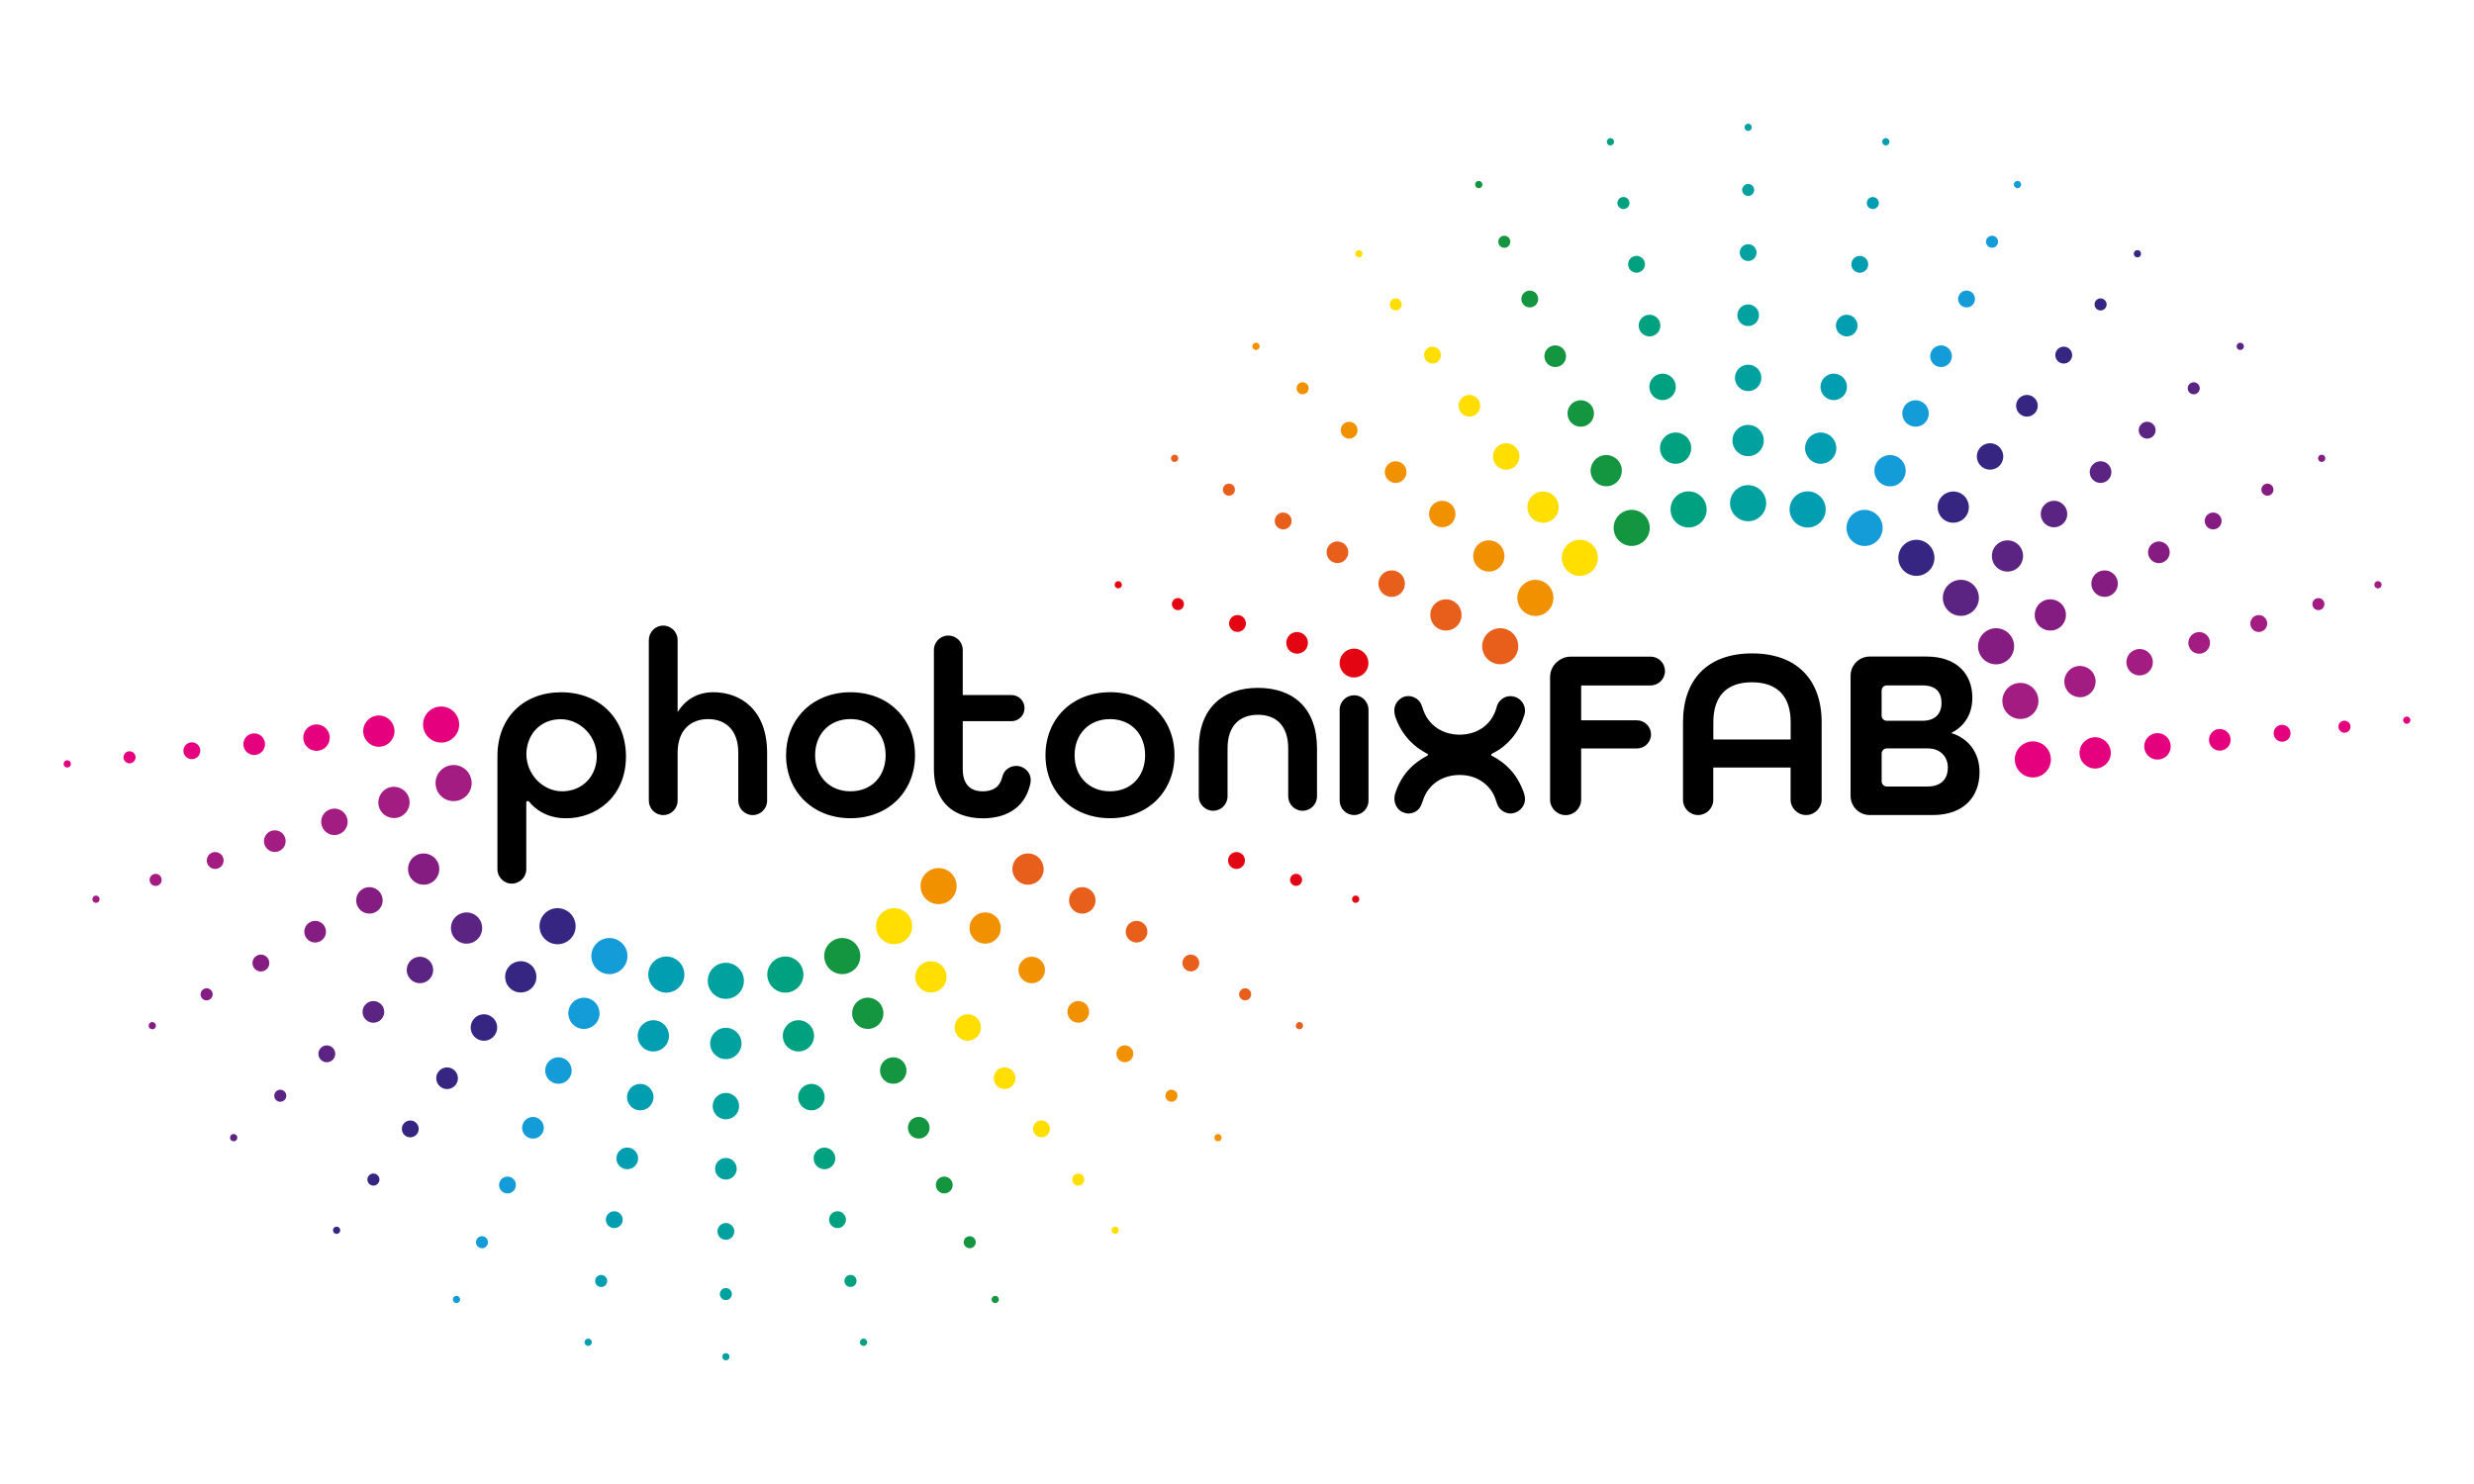 <?xml version="1.0" encoding="UTF-8"?>
<svg id="Ebene_1" data-name="Ebene 1" xmlns="http://www.w3.org/2000/svg" viewBox="0 0 566.93 340.16">
  <defs>
    <style>
      .cls-1 {
        fill: #f29100;
      }

      .cls-2 {
        fill: #e85f1c;
      }

      .cls-3 {
        fill: #ffde00;
      }

      .cls-4 {
        fill: #00a19f;
      }

      .cls-5 {
        fill: #00a180;
      }

      .cls-6 {
        fill: #009eb0;
      }

      .cls-7 {
        fill: #a31c82;
      }

      .cls-8 {
        fill: #e5007d;
      }

      .cls-9 {
        fill: #e30512;
      }

      .cls-10 {
        fill: #149cd8;
      }

      .cls-11 {
        fill: #149640;
      }

      .cls-12 {
        fill: #362682;
      }

      .cls-13 {
        fill: #5c2482;
      }

      .cls-14 {
        fill: #851c82;
      }
    </style>
  </defs>
  <path class="cls-9" d="m298,144.99c-1.3-.42-2.71.29-3.13,1.6-.42,1.3.29,2.71,1.6,3.13,1.3.42,2.71-.29,3.13-1.59.42-1.31-.29-2.71-1.6-3.13"/>
  <path class="cls-9" d="m284.18,141.07c-1.02-.33-2.11.23-2.44,1.24-.33,1.02.23,2.11,1.24,2.44,1.02.33,2.11-.23,2.44-1.24.33-1.02-.22-2.11-1.24-2.44"/>
  <path class="cls-9" d="m270.35,137.16c-.73-.24-1.51.16-1.74.89-.24.73.16,1.51.89,1.74.73.24,1.51-.16,1.74-.89.24-.73-.16-1.51-.89-1.74"/>
  <path class="cls-9" d="m256.52,133.25c-.44-.14-.91.1-1.05.53-.14.44.1.91.53,1.05.44.14.91-.1,1.05-.53.14-.44-.1-.91-.53-1.05"/>
  <path class="cls-2" d="m345.85,144.55c-1.98-1.14-4.51-.46-5.65,1.51-1.14,1.98-.46,4.51,1.51,5.65s4.51.46,5.65-1.51c1.14-1.98.47-4.51-1.51-5.65"/>
  <path class="cls-2" d="m333.14,137.85c-1.71-.99-3.91-.4-4.9,1.31-.99,1.71-.4,3.91,1.31,4.9,1.71.99,3.91.4,4.9-1.31.99-1.71.4-3.91-1.31-4.9"/>
  <path class="cls-2" d="m320.43,131.15c-1.45-.84-3.31-.34-4.15,1.11-.84,1.45-.34,3.31,1.11,4.15,1.45.84,3.31.34,4.15-1.11.84-1.45.34-3.31-1.11-4.15"/>
  <path class="cls-9" d="m311.31,148.84c-1.74-.57-3.6.38-4.17,2.12-.57,1.74.38,3.6,2.12,4.17,1.74.57,3.6-.38,4.16-2.12.57-1.74-.38-3.6-2.12-4.17"/>
  <path class="cls-2" d="m307.72,124.44c-1.19-.69-2.71-.28-3.39.91-.69,1.19-.28,2.71.91,3.39,1.19.69,2.71.28,3.39-.91.69-1.19.28-2.71-.91-3.39"/>
  <path class="cls-2" d="m295.01,117.74c-.93-.53-2.11-.22-2.64.71-.53.93-.22,2.11.71,2.64.93.53,2.11.22,2.64-.71.53-.93.22-2.11-.71-2.64"/>
  <path class="cls-2" d="m282.3,111.04c-.66-.38-1.51-.16-1.89.51-.38.66-.15,1.51.51,1.89.66.38,1.51.16,1.89-.51.38-.66.15-1.51-.51-1.89"/>
  <path class="cls-2" d="m269.59,104.33c-.4-.23-.91-.09-1.14.31-.23.4-.09.91.3,1.14.4.23.91.09,1.14-.31.23-.4.09-.91-.3-1.14"/>
  <path class="cls-1" d="m354.61,133.97c-1.7-1.53-4.31-1.39-5.84.31s-1.39,4.31.31,5.84c1.7,1.53,4.31,1.39,5.84-.31,1.53-1.7,1.39-4.31-.31-5.84"/>
  <path class="cls-1" d="m343.57,124.77c-1.47-1.32-3.74-1.21-5.06.27-1.32,1.47-1.21,3.74.27,5.06s3.74,1.21,5.06-.26c1.32-1.47,1.21-3.74-.27-5.06"/>
  <path class="cls-1" d="m332.53,115.57c-1.25-1.12-3.16-1.02-4.29.22-1.12,1.24-1.02,3.16.22,4.29,1.25,1.12,3.17,1.02,4.29-.22,1.12-1.25,1.02-3.16-.22-4.29"/>
  <path class="cls-1" d="m321.49,106.37c-1.02-.92-2.59-.84-3.51.18-.92,1.02-.84,2.59.18,3.51,1.02.92,2.59.84,3.51-.18.92-1.02.84-2.59-.18-3.51"/>
  <path class="cls-1" d="m310.46,97.17c-.79-.71-2.02-.65-2.73.14-.71.79-.65,2.02.14,2.73.79.71,2.02.65,2.73-.14.71-.79.65-2.02-.14-2.73"/>
  <path class="cls-1" d="m299.42,87.97c-.57-.51-1.44-.47-1.95.1-.51.57-.47,1.44.1,1.95.57.51,1.44.47,1.95-.1.51-.57.47-1.44-.1-1.95"/>
  <path class="cls-1" d="m288.38,78.77c-.34-.31-.87-.28-1.18.06-.31.34-.28.87.06,1.18.34.31.87.28,1.18-.06.31-.34.28-.87-.06-1.18"/>
  <path class="cls-3" d="m365.38,125.43c-1.34-1.85-3.93-2.26-5.78-.92-1.85,1.34-2.26,3.93-.92,5.78,1.34,1.85,3.93,2.26,5.78.91,1.85-1.34,2.26-3.93.92-5.78"/>
  <path class="cls-3" d="m356.5,114.14c-1.16-1.6-3.41-1.96-5.01-.79-1.6,1.16-1.96,3.41-.79,5.01,1.16,1.6,3.41,1.96,5.01.79,1.6-1.16,1.96-3.41.79-5.01"/>
  <path class="cls-3" d="m347.61,102.84c-.98-1.36-2.88-1.66-4.24-.67-1.36.98-1.66,2.88-.67,4.24.98,1.36,2.88,1.66,4.24.67,1.36-.98,1.66-2.88.67-4.24"/>
  <path class="cls-3" d="m338.73,91.55c-.81-1.11-2.36-1.36-3.47-.55-1.11.81-1.36,2.36-.55,3.47.81,1.11,2.36,1.36,3.47.55,1.11-.81,1.36-2.36.55-3.47"/>
  <path class="cls-3" d="m329.84,80.26c-.63-.86-1.84-1.06-2.7-.43-.86.63-1.05,1.84-.43,2.7.63.86,1.84,1.05,2.7.43.86-.63,1.06-1.84.43-2.7"/>
  <path class="cls-3" d="m320.96,68.96c-.45-.62-1.31-.76-1.93-.31-.62.45-.75,1.31-.31,1.93.45.62,1.31.76,1.93.31.62-.45.75-1.31.31-1.93"/>
  <path class="cls-3" d="m312.07,57.67c-.27-.37-.79-.45-1.16-.18-.37.27-.45.79-.18,1.16.27.37.79.45,1.16.18.37-.27.45-.79.18-1.16"/>
  <path class="cls-11" d="m377.69,119.32c-.93-2.09-3.37-3.03-5.46-2.1-2.09.93-3.03,3.37-2.1,5.46.93,2.09,3.37,3.03,5.46,2.1,2.09-.93,3.03-3.37,2.1-5.46"/>
  <path class="cls-11" d="m371.35,106.43c-.81-1.81-2.92-2.62-4.73-1.82-1.81.81-2.62,2.92-1.82,4.73.81,1.81,2.92,2.62,4.73,1.82,1.81-.81,2.62-2.92,1.82-4.73"/>
  <path class="cls-11" d="m365.01,93.54c-.68-1.53-2.48-2.22-4.01-1.54-1.53.68-2.22,2.48-1.54,4.01.68,1.53,2.48,2.22,4.01,1.54,1.53-.68,2.22-2.48,1.54-4.01"/>
  <path class="cls-11" d="m358.66,80.64c-.56-1.25-2.03-1.82-3.28-1.26-1.25.56-1.82,2.03-1.26,3.28.56,1.25,2.03,1.82,3.28,1.26,1.25-.56,1.82-2.03,1.26-3.28"/>
  <path class="cls-11" d="m352.32,67.75c-.43-.98-1.58-1.41-2.55-.98-.98.43-1.41,1.58-.98,2.55s1.58,1.41,2.55.98c.98-.43,1.41-1.58.98-2.55"/>
  <path class="cls-11" d="m345.98,54.85c-.31-.7-1.13-1.01-1.82-.7-.7.31-1.01,1.13-.7,1.83.31.7,1.13,1.01,1.82.7.7-.31,1.01-1.13.7-1.82"/>
  <path class="cls-11" d="m339.63,41.96c-.19-.42-.68-.61-1.1-.42-.42.19-.61.68-.42,1.1.19.42.68.61,1.1.42s.61-.68.42-1.1"/>
  <path class="cls-5" d="m391,115.91c-.48-2.23-2.67-3.66-4.91-3.19-2.24.48-3.66,2.67-3.19,4.91.47,2.24,2.67,3.66,4.91,3.19,2.23-.48,3.66-2.67,3.19-4.91"/>
  <path class="cls-5" d="m387.48,101.98c-.41-1.94-2.32-3.17-4.25-2.76-1.94.41-3.17,2.31-2.76,4.25.41,1.94,2.31,3.17,4.25,2.76,1.94-.41,3.17-2.32,2.76-4.25"/>
  <path class="cls-5" d="m383.96,88.05c-.35-1.64-1.96-2.69-3.6-2.34-1.64.35-2.69,1.96-2.34,3.6.35,1.64,1.96,2.69,3.6,2.34,1.64-.35,2.69-1.96,2.34-3.6"/>
  <path class="cls-5" d="m380.43,74.11c-.28-1.34-1.6-2.2-2.95-1.91s-2.2,1.6-1.91,2.95c.29,1.34,1.6,2.2,2.95,1.91s2.2-1.6,1.91-2.95"/>
  <path class="cls-5" d="m376.91,60.18c-.22-1.04-1.25-1.71-2.29-1.49-1.04.22-1.71,1.25-1.49,2.29.22,1.04,1.25,1.71,2.29,1.49,1.04-.22,1.71-1.25,1.49-2.29"/>
  <path class="cls-5" d="m373.38,46.25c-.16-.75-.89-1.22-1.64-1.07-.75.16-1.23.89-1.07,1.64.16.75.89,1.22,1.64,1.07.75-.16,1.22-.89,1.07-1.64"/>
  <path class="cls-5" d="m369.86,32.32c-.1-.45-.54-.74-.99-.64-.45.09-.74.54-.64.99.09.45.54.74.99.64.45-.1.74-.54.64-.99"/>
  <path class="cls-4" d="m404.73,115.34c0-2.28-1.85-4.14-4.14-4.14s-4.14,1.85-4.14,4.14,1.85,4.14,4.14,4.14,4.14-1.85,4.14-4.14"/>
  <path class="cls-4" d="m404.18,100.98c0-1.98-1.6-3.59-3.59-3.59s-3.59,1.6-3.59,3.59,1.6,3.59,3.59,3.59,3.59-1.6,3.59-3.59"/>
  <path class="cls-4" d="m403.63,86.62c0-1.68-1.36-3.03-3.03-3.03s-3.03,1.36-3.03,3.03,1.36,3.03,3.03,3.03,3.03-1.36,3.03-3.03"/>
  <path class="cls-4" d="m403.08,72.26c0-1.37-1.11-2.48-2.48-2.48s-2.48,1.11-2.48,2.48,1.11,2.48,2.48,2.48,2.48-1.11,2.48-2.48"/>
  <path class="cls-4" d="m402.53,57.9c0-1.07-.87-1.93-1.93-1.93s-1.93.87-1.93,1.93.87,1.93,1.93,1.93,1.93-.87,1.93-1.93"/>
  <path class="cls-4" d="m401.98,43.54c0-.76-.62-1.38-1.38-1.38s-1.38.62-1.38,1.38.62,1.38,1.38,1.38,1.38-.62,1.38-1.38"/>
  <path class="cls-4" d="m401.43,29.18c0-.46-.37-.83-.83-.83s-.83.37-.83.83.37.83.83.83.83-.37.83-.83"/>
  <path class="cls-6" d="m418.28,117.63c.48-2.23-.95-4.43-3.19-4.91-2.23-.48-4.43.95-4.91,3.19-.48,2.23.95,4.43,3.19,4.91s4.43-.95,4.91-3.19"/>
  <path class="cls-6" d="m420.73,103.47c.41-1.94-.82-3.84-2.76-4.25-1.94-.41-3.84.82-4.25,2.76-.41,1.94.82,3.84,2.76,4.25,1.94.41,3.84-.82,4.25-2.76"/>
  <path class="cls-6" d="m423.18,89.31c.35-1.64-.7-3.25-2.34-3.6-1.64-.35-3.25.7-3.6,2.34-.35,1.64.7,3.25,2.34,3.6,1.64.35,3.25-.7,3.6-2.34"/>
  <path class="cls-6" d="m425.62,75.15c.28-1.34-.57-2.66-1.91-2.95s-2.66.57-2.95,1.91c-.29,1.34.57,2.66,1.91,2.95,1.34.28,2.66-.57,2.95-1.91"/>
  <path class="cls-6" d="m428.07,60.99c.22-1.04-.45-2.07-1.49-2.29-1.04-.22-2.07.45-2.29,1.49-.22,1.04.44,2.07,1.49,2.29,1.04.22,2.07-.44,2.29-1.49"/>
  <path class="cls-6" d="m430.52,46.83c.16-.75-.32-1.48-1.07-1.64-.75-.16-1.48.32-1.64,1.06-.16.75.32,1.48,1.07,1.64.75.16,1.48-.32,1.64-1.07"/>
  <path class="cls-6" d="m432.96,32.67c.1-.45-.19-.89-.64-.99-.45-.1-.89.19-.99.64-.1.45.19.89.64.99.45.1.89-.19.99-.64"/>
  <path class="cls-10" d="m431.06,122.69c.93-2.09,0-4.53-2.1-5.46-2.09-.93-4.53,0-5.46,2.1-.93,2.09,0,4.53,2.1,5.46,2.09.93,4.53,0,5.46-2.1"/>
  <path class="cls-10" d="m436.39,109.35c.81-1.81,0-3.93-1.82-4.73-1.81-.81-3.93,0-4.73,1.82-.81,1.81,0,3.93,1.82,4.73,1.81.81,3.93,0,4.73-1.82"/>
  <path class="cls-10" d="m441.73,96.01c.68-1.53,0-3.33-1.54-4.01-1.53-.68-3.33,0-4.01,1.54-.68,1.53,0,3.32,1.54,4.01,1.53.68,3.33,0,4.01-1.54"/>
  <path class="cls-10" d="m447.07,82.66c.56-1.25,0-2.72-1.26-3.28-1.25-.56-2.72,0-3.28,1.26-.56,1.25,0,2.72,1.26,3.28,1.25.56,2.72,0,3.28-1.26"/>
  <path class="cls-10" d="m452.41,69.32c.43-.98,0-2.12-.98-2.55-.98-.43-2.12,0-2.55.98s0,2.12.98,2.55c.98.43,2.12,0,2.55-.98"/>
  <path class="cls-10" d="m457.75,55.98c.31-.7,0-1.51-.7-1.83-.7-.31-1.51,0-1.83.7-.31.7,0,1.51.7,1.82.7.31,1.52,0,1.82-.7"/>
  <path class="cls-10" d="m463.08,42.64c.19-.42,0-.91-.42-1.1s-.91,0-1.1.42c-.19.42,0,.91.42,1.1.42.19.91,0,1.1-.42"/>
  <path class="cls-12" d="m442.5,130.3c1.34-1.85.93-4.43-.92-5.78-1.85-1.34-4.43-.93-5.78.91-1.34,1.85-.93,4.43.92,5.78,1.85,1.34,4.43.93,5.78-.91"/>
  <path class="cls-12" d="m450.5,118.35c1.16-1.6.81-3.84-.79-5.01-1.6-1.16-3.84-.81-5.01.79-1.16,1.6-.81,3.84.79,5.01,1.6,1.16,3.84.81,5.01-.79"/>
  <path class="cls-12" d="m458.49,106.41c.98-1.36.68-3.25-.67-4.24-1.36-.98-3.25-.68-4.24.67s-.68,3.25.67,4.24c1.35.98,3.25.68,4.24-.67"/>
  <path class="cls-12" d="m466.49,94.47c.81-1.11.56-2.66-.55-3.47-1.11-.81-2.66-.56-3.47.55-.81,1.11-.56,2.66.55,3.47,1.11.81,2.66.56,3.47-.55"/>
  <path class="cls-12" d="m474.48,82.53c.63-.86.44-2.07-.43-2.7s-2.07-.44-2.7.43c-.63.86-.44,2.07.43,2.7.87.63,2.07.44,2.7-.43"/>
  <path class="cls-12" d="m482.48,70.59c.45-.62.31-1.48-.31-1.93-.62-.45-1.48-.31-1.93.31-.45.62-.31,1.48.31,1.93.62.45,1.48.31,1.93-.31"/>
  <path class="cls-12" d="m490.47,58.65c.27-.37.19-.89-.18-1.16-.37-.27-.89-.19-1.16.18-.27.37-.19.89.18,1.16.37.27.89.19,1.16-.18"/>
  <path class="cls-13" d="m452.11,140.11c1.7-1.53,1.83-4.14.31-5.84-1.53-1.7-4.14-1.83-5.84-.31-1.7,1.53-1.84,4.14-.31,5.84,1.53,1.7,4.14,1.83,5.84.31"/>
  <path class="cls-13" d="m462.42,130.1c1.47-1.32,1.59-3.59.27-5.06-1.33-1.47-3.59-1.59-5.06-.26-1.47,1.32-1.59,3.59-.27,5.06,1.33,1.47,3.59,1.59,5.06.27"/>
  <path class="cls-13" d="m472.72,120.08c1.25-1.12,1.35-3.04.22-4.29-1.12-1.25-3.04-1.35-4.29-.22-1.24,1.12-1.35,3.04-.22,4.29,1.12,1.25,3.04,1.35,4.29.22"/>
  <path class="cls-13" d="m483.02,110.06c1.02-.92,1.1-2.49.18-3.51-.92-1.02-2.49-1.1-3.51-.18-1.02.92-1.1,2.49-.18,3.51.92,1.02,2.49,1.1,3.51.18"/>
  <path class="cls-13" d="m493.33,100.04c.79-.71.86-1.94.14-2.73-.71-.79-1.94-.86-2.73-.14-.79.72-.86,1.94-.14,2.73.72.79,1.94.86,2.73.14"/>
  <path class="cls-13" d="m503.63,90.03c.57-.51.61-1.39.1-1.95-.51-.57-1.38-.61-1.95-.1-.57.51-.61,1.38-.1,1.95.51.57,1.38.61,1.95.1"/>
  <path class="cls-13" d="m513.93,80.01c.34-.31.37-.83.06-1.18-.31-.34-.83-.37-1.18-.06-.34.31-.37.83-.06,1.18.31.34.83.37,1.18.06"/>
  <path class="cls-14" d="m459.48,151.72c1.98-1.14,2.66-3.67,1.51-5.65-1.14-1.98-3.67-2.66-5.65-1.51-1.98,1.14-2.66,3.67-1.51,5.65,1.14,1.98,3.67,2.66,5.65,1.51"/>
  <path class="cls-14" d="m471.64,144.06c1.71-.99,2.3-3.18,1.31-4.9-.99-1.71-3.18-2.3-4.9-1.31-1.71.99-2.3,3.18-1.31,4.9.99,1.71,3.18,2.3,4.9,1.31"/>
  <path class="cls-14" d="m483.8,136.41c1.45-.84,1.95-2.69,1.11-4.15-.84-1.45-2.69-1.95-4.15-1.11-1.45.84-1.95,2.69-1.11,4.15.84,1.45,2.69,1.95,4.15,1.11"/>
  <path class="cls-14" d="m495.96,128.75c1.19-.69,1.6-2.21.91-3.39-.69-1.19-2.21-1.6-3.39-.91s-1.6,2.21-.91,3.39c.69,1.19,2.21,1.6,3.39.91"/>
  <path class="cls-14" d="m508.12,121.09c.93-.53,1.24-1.72.71-2.64-.53-.92-1.72-1.24-2.64-.71-.93.53-1.24,1.72-.71,2.64.53.93,1.72,1.24,2.64.71"/>
  <path class="cls-14" d="m520.28,113.44c.66-.38.89-1.23.51-1.89-.38-.66-1.23-.89-1.89-.51-.66.38-.89,1.23-.51,1.89.38.66,1.23.89,1.89.51"/>
  <path class="cls-14" d="m532.44,105.78c.4-.23.53-.74.31-1.14-.23-.4-.74-.53-1.14-.31-.4.23-.53.74-.3,1.14.23.4.74.53,1.14.31"/>
  <path class="cls-7" d="m464.26,164.6c2.17-.71,3.36-3.04,2.66-5.21-.7-2.17-3.04-3.36-5.21-2.66s-3.36,3.04-2.66,5.21c.71,2.17,3.04,3.36,5.21,2.66"/>
  <path class="cls-7" d="m477.75,159.64c1.88-.61,2.91-2.64,2.3-4.52-.61-1.88-2.63-2.91-4.52-2.3-1.88.61-2.92,2.63-2.3,4.52.61,1.88,2.64,2.91,4.52,2.3"/>
  <path class="cls-7" d="m491.24,154.68c1.59-.52,2.47-2.23,1.95-3.82-.52-1.59-2.23-2.47-3.82-1.95-1.6.52-2.47,2.23-1.95,3.82.52,1.6,2.23,2.47,3.82,1.95"/>
  <path class="cls-7" d="m504.72,149.72c1.3-.42,2.02-1.82,1.6-3.13-.42-1.3-1.82-2.02-3.13-1.59-1.3.42-2.02,1.82-1.6,3.13.42,1.31,1.83,2.02,3.13,1.6"/>
  <path class="cls-7" d="m518.21,144.76c1.02-.33,1.57-1.42,1.24-2.44-.33-1.01-1.42-1.57-2.44-1.24-1.01.33-1.57,1.42-1.24,2.44.33,1.02,1.42,1.57,2.44,1.24"/>
  <path class="cls-7" d="m531.7,139.79c.73-.24,1.12-1.02.89-1.74-.23-.73-1.01-1.12-1.74-.89-.73.24-1.12,1.02-.89,1.74.24.73,1.02,1.12,1.74.89"/>
  <path class="cls-7" d="m545.18,134.83c.44-.14.68-.61.53-1.05-.14-.44-.61-.68-1.05-.53-.44.14-.67.61-.53,1.05.14.44.61.67,1.05.53"/>
  <path class="cls-8" d="m466.27,178.19c2.27-.24,3.92-2.27,3.68-4.55s-2.27-3.92-4.54-3.68c-2.27.24-3.92,2.27-3.68,4.54.24,2.27,2.27,3.92,4.54,3.68"/>
  <path class="cls-8" d="m480.49,176.14c1.97-.21,3.4-1.97,3.19-3.94-.21-1.97-1.97-3.4-3.94-3.19-1.97.21-3.4,1.97-3.19,3.94.21,1.97,1.97,3.4,3.94,3.19"/>
  <path class="cls-8" d="m494.72,174.1c1.67-.17,2.88-1.67,2.7-3.34-.18-1.67-1.67-2.88-3.34-2.7-1.67.17-2.88,1.67-2.7,3.34.17,1.67,1.67,2.88,3.34,2.7"/>
  <path class="cls-8" d="m508.94,172.05c1.36-.14,2.36-1.37,2.21-2.73-.14-1.37-1.37-2.36-2.73-2.21-1.36.14-2.35,1.37-2.21,2.73.14,1.36,1.37,2.35,2.73,2.21"/>
  <path class="cls-8" d="m523.16,170c1.06-.11,1.83-1.06,1.72-2.13-.11-1.06-1.06-1.83-2.13-1.72-1.06.11-1.83,1.06-1.72,2.13.11,1.06,1.06,1.83,2.13,1.72"/>
  <path class="cls-8" d="m537.39,167.95c.76-.08,1.31-.76,1.23-1.52-.08-.76-.76-1.31-1.52-1.23-.76.08-1.31.76-1.23,1.52.08.76.76,1.31,1.52,1.23"/>
  <path class="cls-8" d="m551.61,165.9c.46-.05.79-.46.74-.91-.05-.46-.46-.79-.91-.74-.46.05-.79.46-.74.91.05.46.46.79.91.74"/>
  <path class="cls-8" d="m101.52,170.19c-2.27.24-4.31-1.41-4.55-3.68-.24-2.27,1.41-4.31,3.68-4.54,2.27-.24,4.31,1.41,4.55,3.68.24,2.27-1.41,4.31-3.68,4.55"/>
  <path class="cls-8" d="m87.19,171.15c-1.97.21-3.73-1.22-3.94-3.19-.21-1.97,1.22-3.73,3.19-3.94,1.97-.21,3.73,1.22,3.94,3.19.21,1.97-1.22,3.73-3.19,3.94"/>
  <path class="cls-8" d="m72.85,172.1c-1.67.17-3.16-1.03-3.34-2.7-.17-1.67,1.03-3.16,2.7-3.34,1.67-.17,3.16,1.03,3.34,2.7.17,1.67-1.03,3.16-2.7,3.34"/>
  <path class="cls-8" d="m58.51,173.05c-1.36.14-2.59-.85-2.73-2.21-.14-1.36.84-2.59,2.21-2.73,1.36-.14,2.59.85,2.73,2.21.14,1.36-.85,2.59-2.21,2.73"/>
  <path class="cls-8" d="m44.17,174.01c-1.06.11-2.01-.66-2.13-1.72-.11-1.06.66-2.01,1.72-2.13s2.01.66,2.13,1.72c.11,1.06-.66,2.01-1.72,2.13"/>
  <path class="cls-8" d="m29.83,174.96c-.76.08-1.44-.47-1.52-1.23-.08-.76.47-1.44,1.23-1.52s1.44.47,1.52,1.23c.08.76-.47,1.44-1.23,1.52"/>
  <path class="cls-8" d="m15.49,175.92c-.46.05-.87-.28-.91-.74-.05-.46.28-.87.74-.91.46-.05.87.28.92.74.05.46-.28.87-.74.91"/>
  <path class="cls-7" d="m105.22,183.43c-2.17.71-4.51-.48-5.21-2.66-.71-2.17.48-4.51,2.66-5.21s4.51.48,5.21,2.66c.71,2.17-.48,4.51-2.66,5.21"/>
  <path class="cls-7" d="m91.39,187.34c-1.88.61-3.91-.42-4.52-2.3-.61-1.88.42-3.91,2.3-4.52,1.88-.61,3.9.42,4.52,2.3s-.42,3.91-2.3,4.52"/>
  <path class="cls-7" d="m77.57,191.26c-1.59.52-3.31-.35-3.82-1.95-.52-1.6.35-3.31,1.95-3.82,1.59-.52,3.31.35,3.82,1.95.52,1.6-.36,3.31-1.95,3.82"/>
  <path class="cls-7" d="m63.74,195.17c-1.31.42-2.71-.29-3.13-1.6-.42-1.3.29-2.71,1.6-3.13,1.3-.42,2.71.29,3.13,1.59.42,1.31-.29,2.71-1.6,3.13"/>
  <path class="cls-7" d="m49.91,199.08c-1.02.33-2.11-.23-2.44-1.24-.33-1.02.23-2.11,1.24-2.44,1.02-.33,2.11.23,2.44,1.24.33,1.02-.23,2.11-1.24,2.44"/>
  <path class="cls-7" d="m36.09,203c-.73.24-1.51-.16-1.74-.89-.24-.73.16-1.51.89-1.74.73-.24,1.51.16,1.74.89.24.73-.16,1.51-.89,1.74"/>
  <path class="cls-7" d="m22.26,206.91c-.44.14-.91-.1-1.05-.53-.14-.44.1-.91.53-1.05.44-.14.91.1,1.05.53.14.44-.1.91-.53,1.05"/>
  <path class="cls-14" d="m98.88,202.31c-1.71.99-3.91.4-4.9-1.31-.99-1.71-.4-3.91,1.31-4.9,1.71-.99,3.91-.4,4.9,1.31.99,1.71.4,3.91-1.31,4.9"/>
  <path class="cls-14" d="m86.17,209.01c-1.45.84-3.31.34-4.15-1.11-.84-1.45-.34-3.31,1.11-4.15,1.45-.84,3.31-.34,4.15,1.11.84,1.45.34,3.31-1.11,4.15"/>
  <path class="cls-14" d="m73.46,215.71c-1.19.69-2.71.28-3.39-.91-.69-1.19-.28-2.71.91-3.39,1.19-.69,2.71-.28,3.39.91.69,1.19.28,2.71-.91,3.39"/>
  <path class="cls-14" d="m60.75,222.42c-.93.53-2.11.22-2.64-.71-.53-.93-.22-2.11.71-2.64.93-.53,2.11-.22,2.64.71.53.93.22,2.11-.71,2.64"/>
  <path class="cls-14" d="m48.04,229.12c-.66.38-1.51.16-1.89-.51-.38-.66-.15-1.51.51-1.89.66-.38,1.51-.16,1.89.5.38.66.15,1.51-.51,1.89"/>
  <path class="cls-14" d="m35.32,235.82c-.4.23-.91.09-1.14-.3-.23-.4-.09-.91.3-1.14.4-.23.91-.09,1.14.31s.09.91-.31,1.14"/>
  <path class="cls-13" d="m109.31,215.39c-1.47,1.32-3.74,1.21-5.06-.27-1.32-1.47-1.21-3.74.27-5.06,1.47-1.32,3.74-1.21,5.06.26,1.32,1.47,1.21,3.74-.27,5.06"/>
  <path class="cls-13" d="m98.27,224.59c-1.25,1.12-3.16,1.02-4.29-.22-1.12-1.24-1.02-3.16.22-4.29,1.25-1.12,3.17-1.02,4.29.22,1.12,1.25,1.02,3.16-.22,4.29"/>
  <path class="cls-13" d="m87.23,233.79c-1.02.92-2.59.84-3.51-.18-.92-1.02-.84-2.59.18-3.51,1.02-.92,2.59-.84,3.51.18.92,1.02.84,2.59-.18,3.51"/>
  <path class="cls-13" d="m76.19,242.99c-.79.71-2.02.65-2.73-.14-.71-.79-.65-2.02.14-2.73.79-.72,2.02-.65,2.73.14.71.79.65,2.02-.14,2.73"/>
  <path class="cls-13" d="m65.15,252.19c-.57.51-1.44.47-1.95-.1-.51-.57-.47-1.44.1-1.95.57-.51,1.44-.47,1.95.1.51.57.47,1.44-.1,1.95"/>
  <path class="cls-13" d="m54.11,261.39c-.34.31-.87.28-1.18-.06-.31-.34-.28-.87.06-1.18.34-.31.87-.28,1.18.06.31.34.28.87-.06,1.18"/>
  <path class="cls-12" d="m131.12,214.73c-1.34,1.85-3.93,2.26-5.78.92-1.85-1.34-2.26-3.93-.92-5.78,1.34-1.85,3.93-2.26,5.78-.91,1.85,1.34,2.26,3.93.92,5.78"/>
  <path class="cls-12" d="m122.24,226.02c-1.16,1.6-3.41,1.96-5.01.79-1.6-1.16-1.96-3.41-.79-5.01,1.16-1.6,3.41-1.96,5.01-.79,1.6,1.16,1.96,3.41.79,5.01"/>
  <path class="cls-12" d="m113.35,237.31c-.98,1.36-2.88,1.66-4.24.67-1.35-.98-1.66-2.88-.67-4.24.98-1.36,2.88-1.66,4.24-.67,1.36.98,1.66,2.88.67,4.24"/>
  <path class="cls-12" d="m104.46,248.61c-.81,1.11-2.36,1.36-3.47.55-1.11-.81-1.36-2.36-.55-3.47.81-1.11,2.36-1.36,3.47-.55,1.11.81,1.36,2.36.55,3.47"/>
  <path class="cls-12" d="m95.58,259.9c-.63.86-1.84,1.06-2.7.43-.86-.63-1.05-1.84-.43-2.7.63-.86,1.84-1.05,2.7-.43.86.63,1.06,1.84.43,2.7"/>
  <path class="cls-12" d="m86.69,271.19c-.45.62-1.31.76-1.93.31-.62-.45-.76-1.31-.31-1.93.45-.62,1.31-.76,1.93-.31.62.45.76,1.31.31,1.93"/>
  <path class="cls-12" d="m77.81,282.49c-.27.37-.79.45-1.16.18-.37-.27-.45-.79-.18-1.16.27-.37.79-.45,1.16-.18.37.27.45.79.18,1.16"/>
  <path class="cls-10" d="m143.43,220.83c-.93,2.09-3.37,3.03-5.46,2.1-2.09-.93-3.03-3.37-2.1-5.46.93-2.09,3.37-3.03,5.46-2.1,2.09.93,3.03,3.37,2.1,5.46"/>
  <path class="cls-10" d="m137.09,233.73c-.81,1.81-2.92,2.62-4.73,1.82-1.81-.81-2.62-2.92-1.82-4.73s2.92-2.62,4.73-1.82c1.81.81,2.62,2.92,1.82,4.73"/>
  <path class="cls-10" d="m130.74,246.62c-.68,1.53-2.48,2.22-4.01,1.54-1.53-.68-2.22-2.48-1.54-4.01.68-1.53,2.47-2.22,4.01-1.54,1.53.68,2.22,2.48,1.54,4.01"/>
  <path class="cls-10" d="m124.4,259.52c-.56,1.25-2.03,1.82-3.28,1.26-1.25-.56-1.82-2.03-1.26-3.28.56-1.25,2.03-1.82,3.28-1.26,1.25.56,1.82,2.03,1.26,3.28"/>
  <path class="cls-10" d="m118.06,272.41c-.43.98-1.58,1.41-2.55.98-.98-.43-1.41-1.58-.98-2.55.44-.98,1.58-1.41,2.55-.98.98.43,1.41,1.58.98,2.55"/>
  <path class="cls-10" d="m111.71,285.3c-.31.7-1.13,1.01-1.82.7-.7-.31-1.01-1.13-.7-1.82.31-.7,1.13-1.01,1.82-.7.7.31,1.01,1.13.7,1.82"/>
  <path class="cls-10" d="m105.37,298.2c-.19.42-.68.61-1.1.42-.42-.19-.61-.68-.42-1.1s.68-.61,1.1-.42c.42.19.61.68.42,1.1"/>
  <path class="cls-6" d="m156.74,224.25c-.48,2.23-2.67,3.66-4.91,3.19-2.23-.48-3.66-2.67-3.19-4.91.48-2.23,2.67-3.66,4.91-3.19s3.66,2.67,3.19,4.91"/>
  <path class="cls-6" d="m153.22,238.18c-.41,1.94-2.32,3.17-4.25,2.76-1.94-.41-3.17-2.31-2.76-4.25.41-1.94,2.31-3.17,4.25-2.76,1.94.41,3.17,2.32,2.76,4.25"/>
  <path class="cls-6" d="m149.69,252.11c-.35,1.64-1.96,2.69-3.6,2.34-1.64-.35-2.69-1.96-2.34-3.6.35-1.64,1.96-2.69,3.6-2.34,1.64.35,2.69,1.96,2.34,3.6"/>
  <path class="cls-6" d="m146.17,266.04c-.28,1.34-1.6,2.2-2.95,1.91-1.34-.28-2.2-1.6-1.91-2.95.28-1.34,1.6-2.2,2.95-1.91,1.34.28,2.2,1.6,1.91,2.95"/>
  <path class="cls-6" d="m142.65,279.97c-.22,1.04-1.25,1.71-2.29,1.49-1.04-.22-1.71-1.25-1.49-2.29s1.25-1.71,2.29-1.49,1.71,1.25,1.49,2.29"/>
  <path class="cls-6" d="m139.12,293.91c-.16.75-.89,1.22-1.64,1.07-.75-.16-1.22-.89-1.07-1.64.16-.75.89-1.22,1.64-1.07.75.16,1.22.89,1.07,1.64"/>
  <path class="cls-6" d="m135.6,307.84c-.1.45-.54.74-.99.64-.45-.09-.74-.54-.64-.99.1-.45.54-.74.99-.64.45.09.74.54.64.99"/>
  <path class="cls-4" d="m170.47,224.82c0,2.28-1.85,4.14-4.14,4.14s-4.14-1.85-4.14-4.14,1.85-4.14,4.14-4.14,4.14,1.85,4.14,4.14"/>
  <path class="cls-4" d="m169.92,239.18c0,1.98-1.6,3.59-3.59,3.59s-3.59-1.6-3.59-3.59,1.6-3.59,3.59-3.59,3.59,1.6,3.59,3.59"/>
  <path class="cls-4" d="m169.37,253.54c0,1.68-1.36,3.03-3.03,3.03s-3.03-1.36-3.03-3.03,1.36-3.03,3.03-3.03,3.03,1.36,3.03,3.03"/>
  <path class="cls-4" d="m168.82,267.9c0,1.37-1.11,2.48-2.48,2.48s-2.48-1.11-2.48-2.48,1.11-2.48,2.48-2.48,2.48,1.11,2.48,2.48"/>
  <path class="cls-4" d="m168.27,282.26c0,1.07-.87,1.93-1.93,1.93s-1.93-.87-1.93-1.93.87-1.93,1.93-1.93,1.93.87,1.93,1.93"/>
  <path class="cls-4" d="m167.72,296.62c0,.76-.62,1.38-1.38,1.38s-1.38-.62-1.38-1.38.62-1.38,1.38-1.38,1.38.62,1.38,1.38"/>
  <path class="cls-4" d="m167.17,310.98c0,.46-.37.83-.83.83s-.83-.37-.83-.83.37-.83.83-.83.83.37.83.83"/>
  <path class="cls-5" d="m184.02,222.53c.48,2.23-.95,4.43-3.19,4.91-2.23.48-4.43-.95-4.91-3.19-.48-2.23.95-4.43,3.19-4.91,2.23-.48,4.43.95,4.91,3.19"/>
  <path class="cls-5" d="m186.47,236.69c.41,1.94-.82,3.84-2.76,4.25-1.94.41-3.84-.82-4.25-2.76-.41-1.94.82-3.84,2.76-4.25,1.94-.41,3.84.82,4.25,2.76"/>
  <path class="cls-5" d="m188.91,250.85c.35,1.64-.7,3.25-2.34,3.6-1.64.35-3.25-.7-3.6-2.34-.35-1.64.7-3.25,2.34-3.6,1.64-.35,3.25.7,3.6,2.34"/>
  <path class="cls-5" d="m191.36,265.01c.29,1.34-.57,2.66-1.91,2.95-1.34.28-2.66-.57-2.95-1.91-.28-1.34.57-2.66,1.91-2.95,1.34-.28,2.66.57,2.95,1.91"/>
  <path class="cls-5" d="m193.81,279.17c.22,1.04-.45,2.07-1.49,2.29-1.04.22-2.07-.45-2.29-1.49s.45-2.07,1.49-2.29c1.04-.22,2.07.45,2.29,1.49"/>
  <path class="cls-5" d="m196.25,293.33c.16.75-.32,1.48-1.07,1.64s-1.48-.32-1.64-1.07c-.16-.75.32-1.48,1.07-1.64.75-.16,1.48.32,1.64,1.07"/>
  <path class="cls-5" d="m198.7,307.49c.1.45-.19.89-.64.99-.45.1-.89-.19-.99-.64-.09-.45.19-.89.64-.99.45-.1.89.19.99.64"/>
  <path class="cls-11" d="m196.79,217.47c.93,2.09,0,4.53-2.1,5.46-2.09.93-4.53,0-5.46-2.1-.93-2.09,0-4.53,2.1-5.46,2.09-.93,4.53,0,5.46,2.1"/>
  <path class="cls-11" d="m202.13,230.81c.81,1.81,0,3.93-1.82,4.73-1.81.81-3.93,0-4.73-1.82s0-3.93,1.82-4.73c1.81-.81,3.93,0,4.73,1.82"/>
  <path class="cls-11" d="m207.47,244.15c.68,1.53,0,3.33-1.54,4.01-1.53.68-3.32,0-4.01-1.54-.68-1.53,0-3.32,1.54-4.01,1.53-.68,3.33,0,4.01,1.54"/>
  <path class="cls-11" d="m212.81,257.49c.56,1.25,0,2.72-1.26,3.28-1.25.56-2.72,0-3.28-1.26-.56-1.25,0-2.72,1.26-3.28,1.25-.56,2.72,0,3.28,1.26"/>
  <path class="cls-11" d="m218.15,270.84c.43.98,0,2.12-.98,2.55-.98.43-2.12,0-2.55-.98-.43-.98,0-2.12.98-2.55.98-.43,2.12,0,2.55.98"/>
  <path class="cls-11" d="m223.48,284.18c.31.7,0,1.51-.7,1.82-.7.31-1.51,0-1.83-.7-.31-.7,0-1.51.7-1.82.7-.31,1.51,0,1.82.7"/>
  <path class="cls-11" d="m228.82,297.52c.19.42,0,.91-.42,1.1-.42.19-.91,0-1.1-.42-.19-.42,0-.91.42-1.1.42-.19.91,0,1.1.42"/>
  <path class="cls-3" d="m208.24,209.86c1.34,1.85.93,4.43-.92,5.78-1.85,1.34-4.43.93-5.78-.91-1.34-1.85-.93-4.43.92-5.78,1.85-1.34,4.43-.93,5.78.92"/>
  <path class="cls-3" d="m216.23,221.8c1.16,1.6.81,3.84-.79,5.01-1.6,1.16-3.84.81-5.01-.79-1.16-1.6-.81-3.84.79-5.01,1.6-1.16,3.84-.81,5.01.79"/>
  <path class="cls-3" d="m224.23,233.74c.98,1.36.68,3.25-.67,4.24-1.36.99-3.25.69-4.24-.67-.98-1.36-.68-3.25.67-4.24,1.35-.98,3.25-.68,4.24.67"/>
  <path class="cls-3" d="m232.22,245.68c.81,1.11.56,2.66-.55,3.47-1.11.81-2.66.56-3.47-.55-.81-1.11-.56-2.66.55-3.47,1.11-.81,2.66-.56,3.47.55"/>
  <path class="cls-3" d="m240.22,257.62c.63.86.44,2.07-.43,2.7-.86.63-2.07.44-2.7-.43-.63-.86-.44-2.07.43-2.7.87-.63,2.07-.44,2.7.43"/>
  <path class="cls-3" d="m248.21,269.57c.45.62.31,1.48-.31,1.93-.62.45-1.48.31-1.93-.31-.45-.62-.31-1.48.31-1.93.62-.45,1.48-.31,1.93.31"/>
  <path class="cls-3" d="m256.21,281.51c.27.37.19.89-.18,1.16-.37.27-.89.19-1.16-.18-.27-.37-.19-.89.18-1.16.37-.27.89-.19,1.16.18"/>
  <path class="cls-1" d="m217.85,200.04c1.7,1.53,1.83,4.14.31,5.84-1.53,1.7-4.14,1.83-5.84.31-1.7-1.53-1.84-4.14-.31-5.84,1.53-1.7,4.14-1.84,5.84-.31"/>
  <path class="cls-1" d="m228.15,210.06c1.47,1.32,1.59,3.59.27,5.06-1.32,1.47-3.59,1.59-5.06.26-1.47-1.32-1.59-3.59-.27-5.06,1.33-1.47,3.59-1.59,5.06-.27"/>
  <path class="cls-1" d="m238.46,220.08c1.25,1.12,1.35,3.04.22,4.29-1.12,1.25-3.04,1.35-4.29.22-1.24-1.12-1.35-3.04-.22-4.29s3.04-1.35,4.29-.22"/>
  <path class="cls-1" d="m248.76,230.09c1.02.92,1.1,2.49.18,3.51-.92,1.02-2.49,1.1-3.51.18-1.02-.92-1.1-2.49-.18-3.51.92-1.02,2.49-1.1,3.51-.18"/>
  <path class="cls-1" d="m259.06,240.11c.79.71.86,1.94.14,2.73-.71.79-1.94.86-2.73.14-.79-.71-.86-1.94-.14-2.73.71-.79,1.94-.86,2.73-.14"/>
  <path class="cls-1" d="m269.37,250.13c.57.51.61,1.38.1,1.95s-1.38.61-1.95.1c-.57-.51-.61-1.38-.1-1.95.51-.57,1.38-.61,1.95-.1"/>
  <path class="cls-1" d="m279.67,260.15c.34.31.37.83.06,1.18-.31.34-.83.37-1.18.06-.34-.31-.37-.83-.06-1.18.31-.34.83-.37,1.18-.06"/>
  <path class="cls-2" d="m237.37,196.1c1.71.99,2.3,3.18,1.31,4.9-.99,1.71-3.18,2.3-4.9,1.31-1.71-.99-2.3-3.18-1.31-4.9.99-1.71,3.18-2.3,4.9-1.31"/>
  <path class="cls-2" d="m249.53,203.75c1.45.84,1.95,2.69,1.11,4.15-.84,1.45-2.69,1.95-4.15,1.11-1.45-.84-1.95-2.69-1.11-4.15.84-1.45,2.69-1.95,4.15-1.11"/>
  <path class="cls-2" d="m261.69,211.41c1.19.69,1.6,2.21.91,3.39-.69,1.19-2.21,1.6-3.39.91-1.19-.69-1.6-2.21-.91-3.39.69-1.19,2.21-1.6,3.39-.91"/>
  <path class="cls-2" d="m273.85,219.06c.93.53,1.24,1.72.71,2.64-.53.92-1.72,1.24-2.64.71-.93-.53-1.24-1.72-.71-2.64.53-.93,1.72-1.24,2.64-.71"/>
  <path class="cls-2" d="m286.02,226.72c.66.38.89,1.23.51,1.89-.38.66-1.23.89-1.89.5-.66-.38-.89-1.23-.5-1.89.38-.66,1.23-.89,1.89-.51"/>
  <path class="cls-2" d="m298.18,234.38c.4.23.53.74.31,1.14s-.74.53-1.14.31c-.4-.23-.53-.74-.3-1.14.23-.4.74-.53,1.14-.31"/>
  <path class="cls-9" d="m283.95,195.4c1.02.33,1.57,1.42,1.24,2.44-.33,1.01-1.42,1.57-2.44,1.24-1.01-.33-1.57-1.42-1.24-2.44.33-1.01,1.42-1.57,2.44-1.24"/>
  <path class="cls-9" d="m297.43,200.36c.73.24,1.12,1.02.89,1.74-.24.73-1.02,1.12-1.74.89-.73-.24-1.12-1.02-.89-1.74.23-.73,1.01-1.12,1.74-.89"/>
  <path class="cls-9" d="m310.92,205.32c.44.14.68.61.53,1.05-.14.44-.61.68-1.05.53-.44-.14-.68-.61-.53-1.05.14-.44.61-.68,1.05-.53"/>
  <path d="m136.64,174.77c-.58,3.45-2.99,5.93-6.44,6.5-1.08.18-2.13.13-3.11-.09-2.19-.52-4.06-1.95-5.2-3.85-1.02-1.68-1.49-3.71-1.16-5.81.56-3.48,2.93-6,6.39-6.56,5.61-.93,10.46,4.2,9.52,9.82m-8.04-16.1c-8.61,0-14.61,5.78-14.61,14.66v25.9c0,1.04.5,1.97,1.25,2.58h0c.56.46,1.27.72,2.04.72.92,0,1.74-.38,2.35-.97.6-.59.97-1.42.97-2.33v-15.29c0-.35.42-.48.62-.22.4.51.86.96,1.34,1.36,1.82,1.56,4.19,2.41,6.88,2.47.11,0,.23,0,.34,0,6.66,0,13.66-4.78,13.66-14.16,0-8.73-6.12-14.72-14.84-14.72"/>
  <path d="m163.45,158.67c-3.5,0-6.34,1.6-8.17,4.55v-16.5c0-1.83-1.47-3.32-3.3-3.32s-3.3,1.49-3.3,3.32v36.8c0,.91.37,1.74.97,2.34.6.6,1.41.97,2.33.97,1.83,0,3.3-1.48,3.3-3.31v-10.96c0-5.11,2.9-7.73,6.96-7.73s6.94,2.51,6.94,7.73v10.96c0,.91.37,1.74.97,2.34.61.6,1.43.97,2.33.97,1.83,0,3.31-1.48,3.31-3.31v-10.96c0-9.78-6-13.89-12.33-13.89"/>
  <path d="m194.89,181.38c-4.82,0-8.1-3.44-8.1-8.28s3.28-8.28,8.1-8.28,8.06,3.45,8.06,8.28-3.22,8.28-8.06,8.28m13.14-15.23c-.71-1.37-1.63-2.59-2.75-3.62-1.6-1.51-3.58-2.62-5.85-3.25-1.41-.4-2.93-.61-4.54-.61-.67,0-1.33.04-1.96.1-7.6.86-12.8,6.65-12.8,14.33,0,8.34,6.11,14.45,14.77,14.45s14.78-6.11,14.78-14.45c0-2.57-.57-4.92-1.64-6.96"/>
  <path d="m236.21,178.85c-.02.43-.1.85-.23,1.29-.17.63-.37,1.23-.64,1.82-.5,1.09-1.2,2.08-2.06,2.88-.87.8-1.89,1.41-2.98,1.85-1.19.47-2.46.72-3.73.83-.44.04-.89.05-1.33.05-1.74,0-3.33-.25-4.74-.76-2.02-.72-3.65-1.96-4.77-3.74-.87-1.37-1.43-3.03-1.63-5.04h0c-.06-.57-.09-1.14-.09-1.75v-27.29c0-1.21.65-2.26,1.61-2.84.49-.3,1.08-.47,1.71-.47.9,0,1.74.37,2.33.97.1.1.2.21.28.33.43.56.68,1.25.68,2.01v10.33h11.17c1.65,0,2.99,1.34,2.99,2.99,0,.84-.33,1.59-.88,2.12-.53.55-1.3.88-2.11.88h-11.17v10.97c0,.97.13,1.78.37,2.45.68,1.89,2.24,2.66,4.24,2.66.49,0,.99-.05,1.47-.17.7-.17,1.37-.49,1.89-1.01.31-.32.56-.7.73-1.1.03-.06.05-.12.08-.17.28-.68.35-1.41.8-2.04.41-.54.99-.96,1.63-1.17.34-.12.69-.17,1.05-.17,1.36,0,2.63.85,3.12,2.12.14.4.2.78.2,1.17"/>
  <path d="m254.36,181.38c-4.83,0-8.11-3.44-8.11-8.27s3.28-8.28,8.11-8.28,8.05,3.45,8.05,8.28-3.22,8.27-8.05,8.27m0-22.71c-8.67,0-14.78,6.11-14.78,14.44,0,4.63,1.89,8.57,5.05,11.16.34.29.72.57,1.1.81,0,0,0,0,.02.02,2.36,1.56,5.3,2.45,8.61,2.45,8.66,0,14.78-6.11,14.78-14.45s-6.12-14.44-14.78-14.44"/>
  <path d="m288.26,157.67c-8.12,0-13.56,4.71-13.56,13.89v10.98c0,.91.37,1.74.97,2.33.6.6,1.42.97,2.33.97,1.83,0,3.3-1.49,3.3-3.3v-10.98c0-5.22,2.78-7.72,6.96-7.72s6.94,2.5,6.94,7.72v10.98c0,.91.37,1.74.97,2.33.6.6,1.42.97,2.33.97,1.83,0,3.3-1.49,3.3-3.3v-10.98c0-9.22-5.43-13.89-13.54-13.89"/>
  <path d="m313.6,162.69v20.83c0,1.83-1.48,3.3-3.3,3.3-.91,0-1.74-.37-2.34-.97-.6-.6-.97-1.43-.97-2.34v-20.83c0-1.83,1.48-3.31,3.3-3.31h.03c1.07,0,2.02.53,2.61,1.33.36.48.6,1.05.65,1.67h0c.02.12.02.21.02.31"/>
  <path d="m362.33,157.1v8.01h12.78c1.78,0,3.23,1.44,3.23,3.23,0,.89-.36,1.69-.95,2.28-.58.58-1.39.94-2.28.94h-12.78v11.72c0,1.96-1.59,3.56-3.56,3.56-.99,0-1.87-.4-2.51-1.05-.65-.65-1.05-1.52-1.05-2.51v-28.03c0-.08,0-.17,0-.24.07-1.47.81-2.76,1.92-3.56.79-.6,1.76-.94,2.81-.94h18.29c1.83,0,3.31,1.48,3.31,3.3,0,.92-.37,1.74-.97,2.34-.61.6-1.44.97-2.35.97h-15.91Z"/>
  <path d="m410.34,169.5h-17.72v-3.95c0-5.82,2.89-9.16,8.83-9.16s8.89,3.33,8.89,9.16v3.95Zm-8.83-19.73c-10.29,0-15.84,6.06-15.84,15.77v17.81c0,.96.39,1.83,1.01,2.46.63.62,1.49,1.01,2.45,1.01,1.92,0,3.47-1.56,3.47-3.47v-7.42h17.72v7.33c0,.99.4,1.87,1.05,2.51.64.65,1.53,1.05,2.51,1.05,1.96,0,3.56-1.6,3.56-3.56v-17.72c0-9.71-5.67-15.77-15.94-15.77"/>
  <path d="m441.68,180.28h-9.31c-.65,0-1.18-.54-1.18-1.19v-6.36c0-.65.53-1.18,1.18-1.18h9.38c2.94,0,4.61,1.94,4.61,4.38s-1.34,4.35-4.68,4.35m-10.49-21.99c0-.65.53-1.19,1.18-1.19h8.15c3.28,0,4.39,1.73,4.39,4.06s-1.39,4.05-4.34,4.05h-8.21c-.65,0-1.18-.53-1.18-1.19v-5.74Zm16.05,9.76v-.11c3-1.51,4.73-4.34,4.73-8.01,0-5.49-3.62-9.44-10.51-9.44h-13c-2.43,0-4.39,1.96-4.39,4.38v27.57c0,2.41,1.96,4.38,4.39,4.38h14.44c7.06,0,10.72-4.16,10.72-9.83,0-4.33-2.38-7.66-6.39-8.94"/>
  <path d="m322.41,186.45c.1.01.2.02.31.02.95,0,1.9-.43,2.48-1.13.41-.51.62-1.13.85-1.79.14-.39.27-.8.46-1.18.7-1.46,1.8-2.66,3.16-3.47,1.36-.82,3.02-1.26,4.8-1.26.95,0,1.83.11,2.62.34,1.59.43,2.99,1.3,4.06,2.51.56.63.99,1.31,1.29,2.02.16.34.28.7.39,1.05.18.56.36,1.08.68,1.54.61.84,1.62,1.36,2.65,1.36h.08c1.6-.05,3.03-1.35,3.2-2.91.03-.24.02-.49,0-.77-.04-.29-.09-.56-.16-.8l-.04-.12c-.06-.16-.11-.32-.16-.48-.76-1.99-1.79-3.7-3.08-5.07-.64-.68-1.27-1.23-1.91-1.7-.31-.23-.67-.47-1.08-.73-.08-.04-.18-.1-.28-.16-.09-.05-.18-.11-.28-.16,0,0-.06-.03-.06-.04-.28-.17-.38-.22-.42-.23-.13,0-.22-.08-.25-.21-.03-.13.05-.25.17-.31.68-.35,1.3-.71,1.89-1.11.93-.66,1.78-1.43,2.53-2.28.77-.88,1.42-1.83,1.93-2.83.28-.56.51-1.08.7-1.6.25-.67.5-1.32.53-1.95,0-.19,0-.35-.03-.51-.15-1.17-.93-2.21-2.01-2.66-.41-.17-.86-.26-1.3-.26-.29,0-.57.04-.83.11-.01,0-.02,0-.03,0,0,0,0,0-.01,0-1,.29-1.85,1.09-2.2,2.08-.04.13-.08.26-.12.4l-.04.15c-.01.05-.03.11-.05.16-.15.47-.3.85-.46,1.18-.45.96-1.09,1.84-1.85,2.53-.76.69-1.69,1.26-2.7,1.64-1.05.38-2.18.58-3.36.58-.8,0-1.57-.09-2.3-.27-.76-.17-1.51-.45-2.2-.83-1.72-.93-3.06-2.47-3.75-4.34,0,0-.03-.06-.05-.11-.06-.16-.1-.31-.15-.45-.14-.45-.28-.87-.5-1.25-.1-.19-.24-.36-.42-.56-.62-.65-1.51-1.04-2.41-1.04-.19,0-.37.02-.55.05-1.28.25-2.37,1.38-2.59,2.68-.04.26-.05.5-.04.73,0,.39.08.8.23,1.33,0,0,.01.03.02.06,0,.02.04.1.05.11.11.33.23.65.37.96.64,1.52,1.6,2.99,2.77,4.24.54.58,1.18,1.15,1.9,1.7.35.25.71.49,1.07.72.19.11.37.22.56.32.05.03.11.06.17.11.07.05.22.15.28.16.15,0,.27.12.27.28s-.13.28-.29.28c.03,0-.11.08-.16.12-.1.05-.15.08-.2.11-.05.03-.1.06-.15.08-.2.11-.4.22-.6.36-.97.61-1.87,1.32-2.66,2.12-.78.78-1.47,1.69-2.06,2.7-.55.94-1,1.95-1.37,3.1-.35,1.07-.2,2.25.39,3.16.53.8,1.35,1.3,2.31,1.4"/>
</svg>